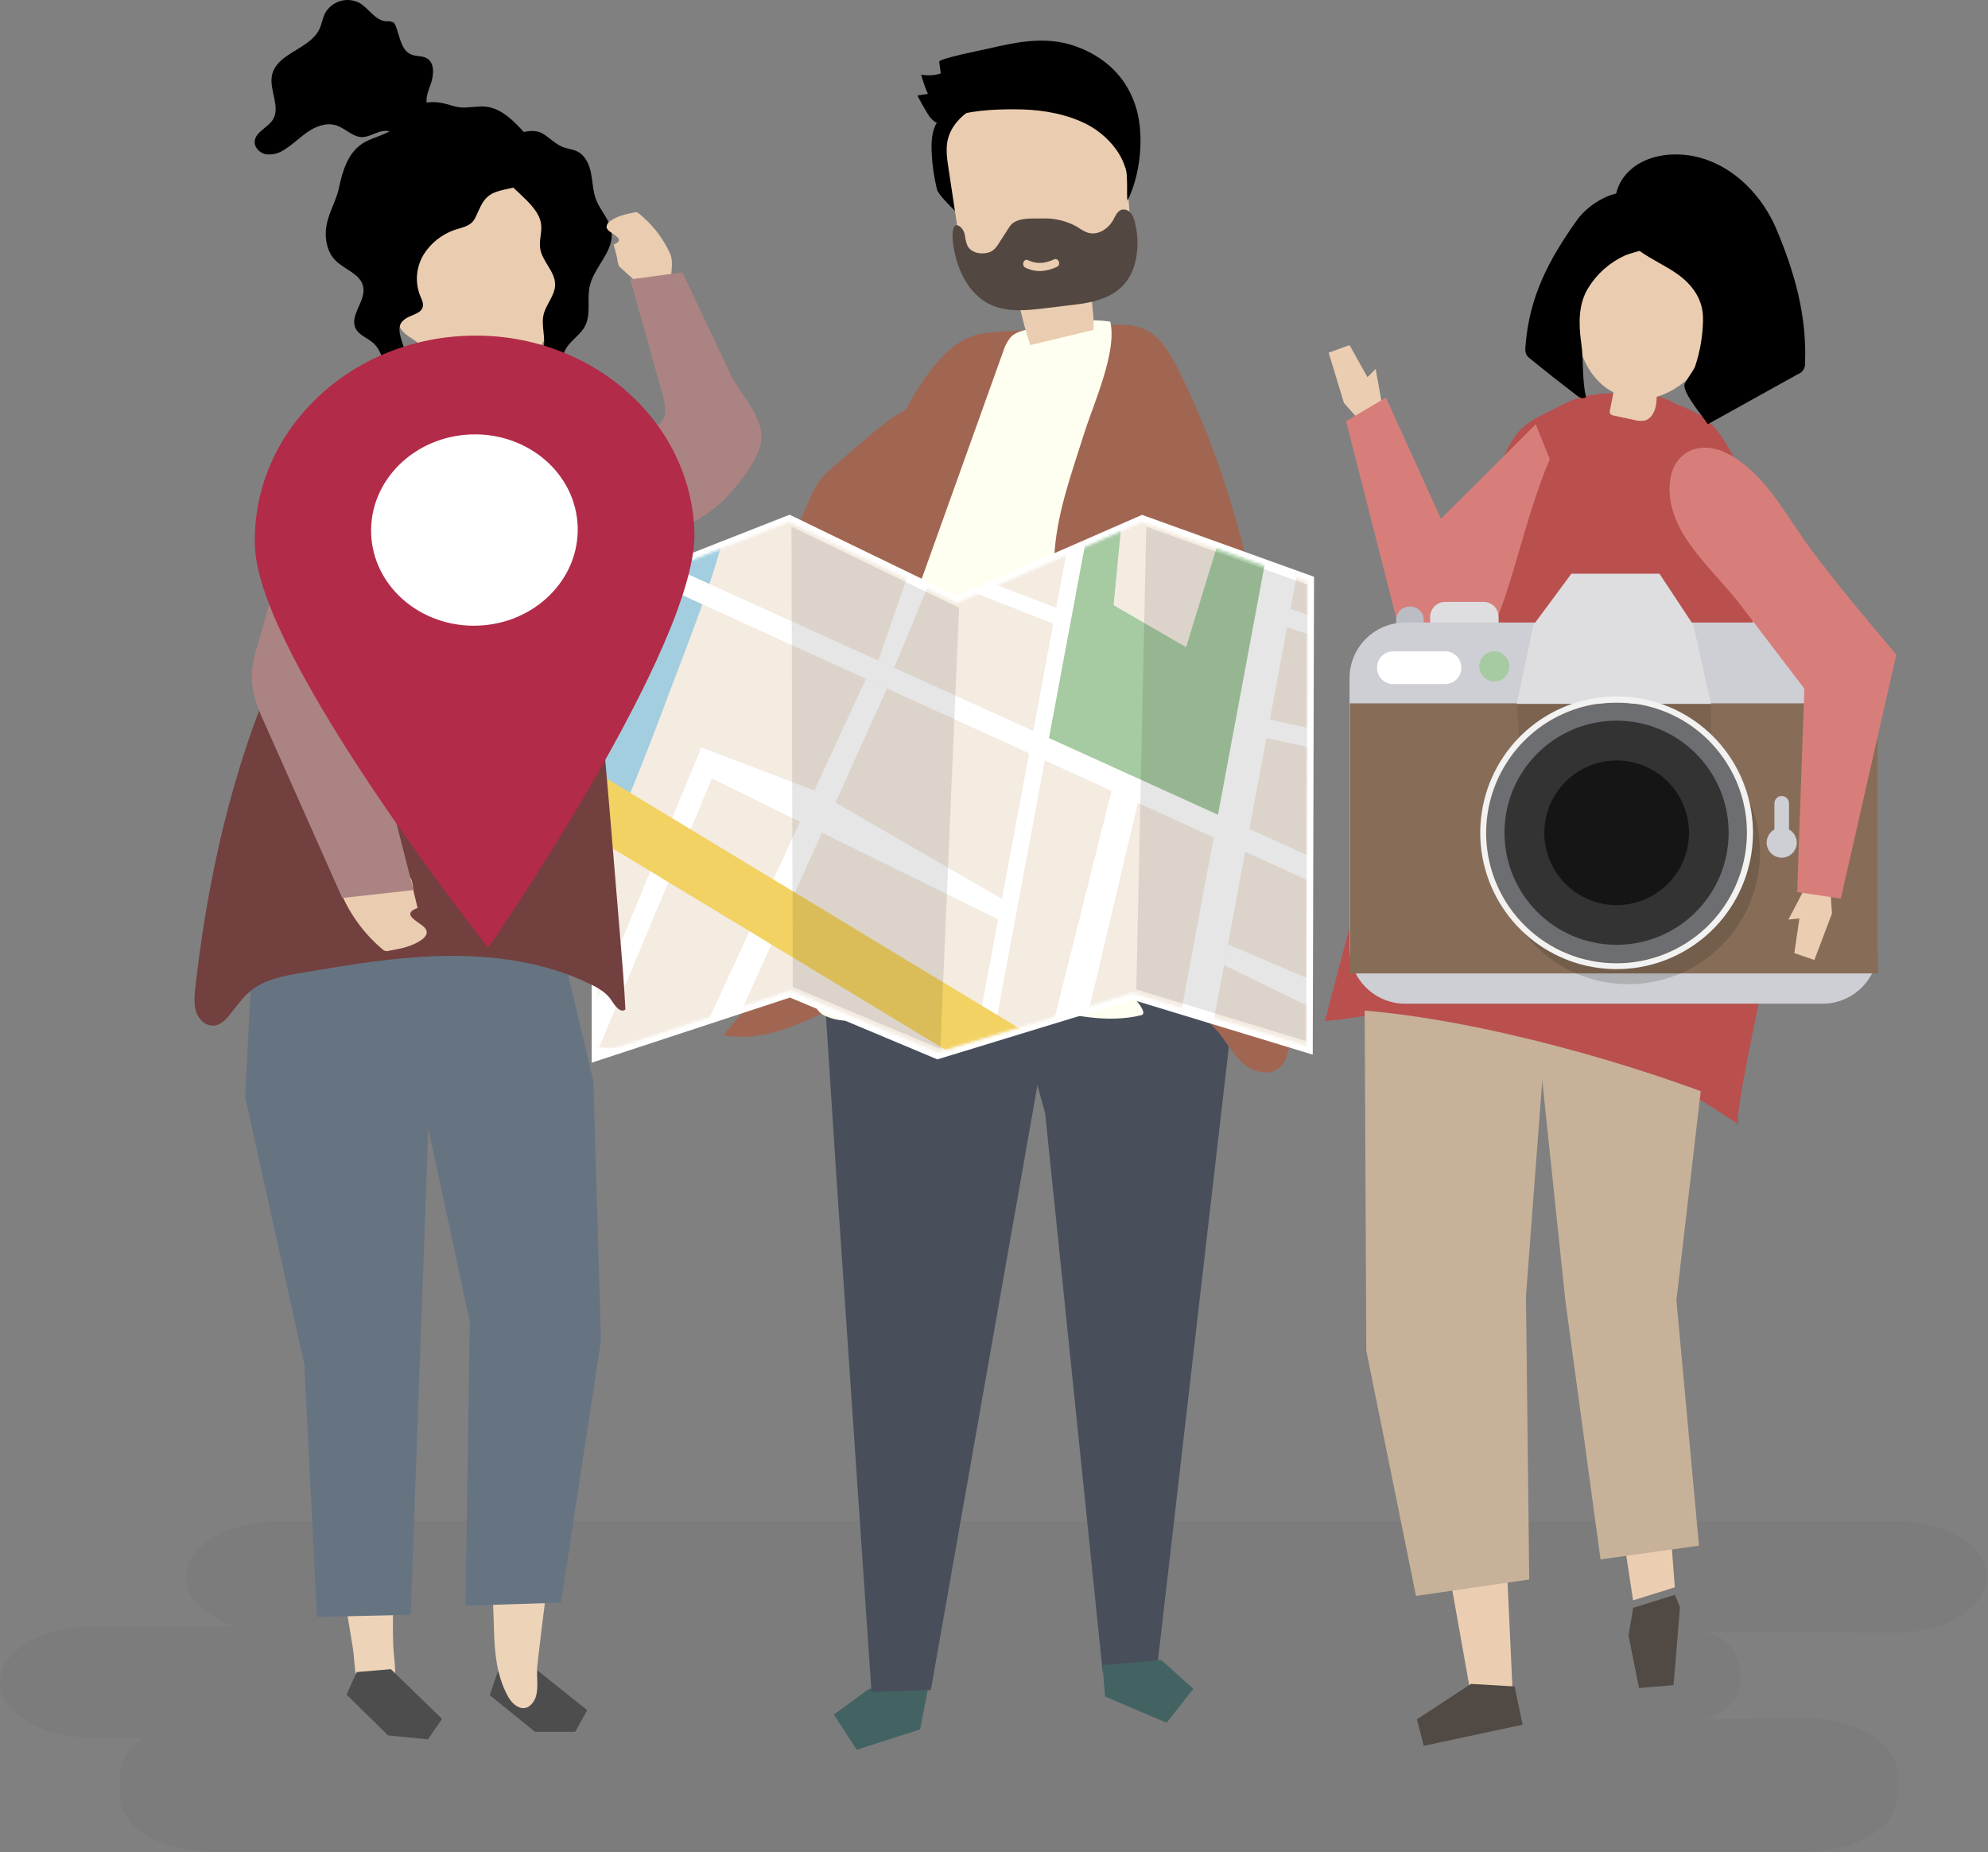 <svg width="703" height="655" viewBox="0 0 703 655" fill="none" xmlns="http://www.w3.org/2000/svg">
<rect x="0" y="0" width="703" height="655" fill="#808080" stroke="none"/>
<g style="mix-blend-mode:multiply" opacity="0.1">
<path d="M669.847 537.897H98.529C80.46 537.897 65.677 546.788 65.677 557.642C65.677 565.164 72.761 571.737 83.122 575.069H32.852C14.783 575.069 0 583.95 0 594.814C0 605.669 14.783 614.559 32.852 614.559H50.382C45.485 618.004 42.515 622.472 42.515 627.331V635.235C42.515 646.09 57.308 654.98 75.377 654.98H638.149C656.218 654.98 671.001 646.09 671.001 635.235V627.331C671.001 616.477 656.218 607.586 638.149 607.586L599.888 608.024C603.85 607.85 607.648 606.389 610.705 603.863C616.291 598.994 616.524 591.584 613.796 585.44C612.037 581.465 609.207 578.309 602.206 577.127L669.847 577.387C687.916 577.387 702.699 568.506 702.699 557.642C702.699 546.788 687.916 537.897 669.847 537.897Z" fill="#606060"/>
</g>
<path d="M599.813 146.015L600.53 146.396C611.897 152.606 618.683 174.585 622.528 187.478C632.452 220.768 634.406 254.337 631.139 289.238C629.379 308.024 626.81 326.735 623.859 345.382C623.04 350.53 612.688 396.247 614.876 397.653C592.636 383.168 569.921 369.251 545.54 359.429C521.159 349.608 494.712 358.582 468.516 361.096C483.643 303.378 502.587 230.385 525.898 175.739C528.691 169.223 530.888 162.129 534.565 156.069C538.8 149.096 544.032 147.569 550.847 143.967C553.134 142.685 555.537 141.622 558.024 140.792C571.15 136.976 587.814 139.703 599.813 146.015Z" fill="#B9504E"/>
<path d="M475.247 142.487L469.847 124.716L477.22 122.044L483.56 133.383L486.474 130.469L489.266 146.248L481.977 150.083L475.247 142.487Z" fill="#EBCEB1"/>
<path d="M543.064 150.027L509.551 183.475L490.085 140.578L476 148.938L499.218 240.02L560.91 194.414L543.064 150.027Z" fill="#D77E7B"/>
<path d="M605.334 336.389L585.058 466.979L592.254 561.319L577.49 565.927L564.261 478.755L536.054 319.455L605.334 336.389Z" fill="#EBCEB1"/>
<path d="M577.518 568.59L575.889 578.364L579.594 596.936L591.789 595.903L594.079 568.394L592.282 563.981L577.518 568.59Z" fill="#514943"/>
<path d="M485.831 332.508L492.357 443.269L519.931 598.11L534.881 597.933L528.235 454.366L547.617 322.007L485.831 332.508Z" fill="#EBCEB1"/>
<path d="M520.173 595.466L501.07 607.996L503.463 617.361L538.428 609.904L535.589 596.369L520.173 595.466Z" fill="#514943"/>
<path d="M482.544 349.105L483.159 477.675L500.735 564.363L540.774 558.554L539.61 458.368L547.923 348.323L543.809 331.65L485.896 337.543L482.544 349.105Z" fill="#C7B299"/>
<path d="M553.584 460.268L565.984 551.452L600.8 546.592L592.813 459.793L605.734 348.799L598.157 318.739L539.648 327.555L553.584 460.268Z" fill="#C7B299"/>
<path d="M479.538 357.13C524.045 360.342 580.608 377.191 612.483 390.159C622.826 324.194 609.811 247.318 602.243 181.166C600.865 169.167 600.912 152.513 596.592 146.48C589.247 136.24 563.898 136.612 555.799 148.081C543.958 164.838 538.437 193.306 531.595 212.818C516.216 256.944 491.379 311.85 479.538 357.13Z" fill="#B9504E"/>
<path d="M608.117 101.74C602.085 78.83 570.275 69.083 561.282 94.767C558.573 102.485 556.739 110.733 557.81 118.85C558.881 126.968 563.265 134.955 570.433 138.688L570.564 138.744L569.335 144.944C569.197 145.381 569.22 145.854 569.4 146.275C569.559 146.473 569.757 146.636 569.981 146.754C570.205 146.873 570.451 146.944 570.703 146.964L577.974 148.519C579.159 148.866 580.408 148.933 581.623 148.714C584.22 148.035 585.468 144.991 585.738 142.263C585.794 141.611 585.831 140.96 585.859 140.299C600.623 136.11 612.055 116.719 608.117 101.74Z" fill="#EACDB0"/>
<path d="M561.636 101.824C558.033 107.643 558.248 114.755 559.16 121.309C560.091 127.714 559.346 133.979 560.836 140.328C560.156 141.314 558.629 140.663 557.68 139.927C552.094 135.664 546.586 131.319 541.156 126.894C540.574 126.486 540.086 125.959 539.722 125.349C539.389 124.507 539.286 123.591 539.424 122.696C540.718 104.887 547.682 91.882 557.652 77.835C562.493 71.011 575.432 63.47 582.787 71.616C584.453 73.478 585.068 76.047 585.496 78.523C585.839 79.989 585.887 81.508 585.635 82.992C584.304 88.829 578.84 88.503 574.567 90.374C569.216 92.824 564.715 96.809 561.636 101.824Z" fill="black"/>
<path d="M602.224 113.563C602.092 118.944 601.17 124.276 599.487 129.389C598.957 131.065 595.764 134.975 595.643 136.11C595.345 139.406 602.159 147.151 603.891 150.028L635.673 132.368C636.53 132.072 637.26 131.491 637.742 130.722C638.223 129.953 638.426 129.042 638.316 128.142C638.912 111.385 634.593 96.285 628.206 81.111C621.82 65.937 607.493 53.621 590.606 54.673C576.968 55.529 567.426 65.584 572.416 79.641C576.14 90.244 589.378 92.497 596.555 99.749C601.079 104.301 602.364 108.816 602.224 113.563Z" fill="black"/>
<path d="M327.434 600.883L325.349 611.58L302.951 618.757L294.861 606.311L307.103 597.383L329.51 590.196L327.434 600.883Z" fill="#426362"/>
<path d="M375.544 334.537L329.166 597.626L308.183 598.389L295.717 415.462L289.825 324.595L375.544 334.537Z" fill="#484F5B"/>
<path d="M438.996 331.744L409.188 589.62L389.945 591.323L369.595 393.716L353.453 335.459L438.996 331.744Z" fill="#484F5B"/>
<path d="M389.853 588.865L390.802 599.962L412.548 609.215L422.007 597.206L410.659 587.031L389.853 588.865Z" fill="#426362"/>
<path d="M294.861 339.284L285.375 308.898L294.861 274.436L438.996 279.453V331.743L294.861 339.284Z" fill="#484F5B"/>
<path d="M458.257 346.871C457.982 354.408 457.229 361.92 456.004 369.362C455.51 372.313 454.831 375.478 452.597 377.47C449.068 380.626 443.287 379.257 439.675 376.167C436.063 373.076 433.894 368.719 430.878 365.07C420.312 352.335 401.843 350.362 385.328 349.338L349.087 347.094C338.065 346.414 326.857 345.744 316.114 348.314C295.512 353.247 276.857 369.892 256.004 366.141C255.194 366.001 266.793 353.415 267.957 352.456C274.473 347.066 273.812 346.303 273.812 337.301C273.812 319.88 274.619 302.487 276.233 285.122C279.147 253.517 291.807 226.26 301.303 196.256C306.022 181.361 310.295 166.225 316.775 152.047C321.848 140.941 330.934 124.677 342.077 119.52C345.801 117.779 350.027 117.509 354.114 117.258L391.267 115.014C395.782 114.735 400.474 114.493 404.617 116.374C410.826 119.166 414.41 126.018 417.547 132.413C431.604 161.067 440.746 192.142 446.062 224.314C449.785 246.805 450.865 269.79 454.188 291.993C456.981 310.611 458.936 328.569 458.257 346.871Z" fill="#A16652"/>
<path d="M372.761 197.792C372.407 206.394 373.524 214.959 374.623 223.458C377.797 247.662 382.712 271.652 387.656 295.558C390.188 307.735 392.766 319.893 395.243 332.078C396.378 337.729 396.574 345.111 398.966 350.38C399.273 351.079 406.646 358.265 403.546 359.01C379.11 364.893 353.63 347.15 329.138 352.81C316.719 355.668 304.142 364.4 292.385 359.485C290.889 358.983 289.619 357.967 288.801 356.618C287.805 354.635 288.559 352.261 289.313 350.176C293.111 339.74 297.775 329.947 298.119 318.841C298.397 307.426 299.414 296.042 301.163 284.759C304.366 264.921 311.078 246.135 317.752 227.536C330.072 193.147 342.391 158.765 354.71 124.389C355.244 122.544 356.132 120.82 357.326 119.315C358.816 117.696 360.864 117.109 362.828 116.634C372.314 114.335 383.029 112.306 392.617 113.739C395.149 124.305 386.576 143.073 383.448 153.071C378.886 167.621 373.403 182.088 372.761 197.792Z" fill="#FFFFF1"/>
<path d="M342.022 48.054C339.709 54.216 338.892 60.84 339.638 67.38C339.806 69.111 339.973 71.103 338.707 72.342C337.441 73.58 339.033 75.842 337.683 74.548C336.334 73.254 331.763 68.748 331.325 66.942C330.291 62.692 329.668 58.353 329.463 53.984C329.286 50.186 329.463 46.164 331.521 42.962C332.833 41.123 334.426 39.502 336.24 38.158C338.773 36.091 341.379 33.997 344.47 32.945C349.804 31.083 353.444 32.619 349.124 37.134C346.073 40.28 343.66 43.989 342.022 48.054Z" fill="black"/>
<path d="M386.66 116.672L364.317 122.043C362.226 115.678 360.602 109.169 359.458 102.568C352.727 102.391 344.703 101.376 341.472 94.823C340.552 92.684 339.965 90.418 339.732 88.101C338.292 78.587 336.852 69.07 335.412 59.55C334.909 56.264 334.416 52.866 335.096 49.645C336.306 43.994 340.877 40.066 345.522 37.347C357.373 30.393 372.081 28.485 384.751 34.117C388.268 35.525 391.349 37.841 393.679 40.829C397.179 45.67 397.765 52.186 398.203 58.284L399.432 75.18C399.907 81.697 400.009 89.144 395.513 93.277C393.129 95.456 389.759 96.284 387.814 98.937C384.425 103.62 387.311 110.658 386.66 116.672Z" fill="#EACDB0"/>
<path d="M338.866 93.901C340.895 99.664 344.582 104.914 349.888 107.549C355.902 110.537 362.809 109.811 369.326 109.029L380.022 107.744C389.033 106.665 397.812 104.216 401.079 94.078C402.48 89.29 402.624 84.221 401.498 79.361C401.292 78.011 400.797 76.722 400.046 75.581C399.688 75.034 399.176 74.605 398.575 74.348C397.973 74.091 397.31 74.018 396.667 74.138C395.112 74.594 394.395 76.447 393.567 77.927C391.705 81.157 388.028 83.354 384.611 82.256C383.601 81.885 382.644 81.384 381.763 80.766L380.627 80.059C376.864 78.011 372.608 77.044 368.33 77.266C364.671 77.322 359.197 76.763 356.982 80.198L353.1 86.203C352.606 87.05 351.977 87.811 351.238 88.456C350.441 89.029 349.512 89.391 348.538 89.508C346.136 89.899 343.269 89.182 342.096 86.845C341.661 85.786 341.378 84.67 341.258 83.531C341.139 82.393 340.66 81.323 339.89 80.478C336.762 77.61 336.743 82.898 336.883 84.676C337.153 87.822 337.819 90.922 338.866 93.901ZM363.582 92.04C366.71 93.538 369.698 93.138 372.714 91.733C374.269 91.006 375.349 93.594 373.803 94.348C370.154 96.052 366.356 96.471 362.632 94.665C361.05 93.883 361.981 91.258 363.582 92.012V92.04Z" fill="#534741"/>
<path d="M328.123 33.206C327.161 30.988 326.358 28.705 325.721 26.373C328.043 26.82 330.44 26.679 332.694 25.963C332.498 24.595 332.312 23.226 332.117 21.858C331.968 20.713 347.263 17.697 348.501 17.408C360.091 14.755 370.685 12.297 382.191 17.063C392.022 21.132 398.948 28.328 401.89 38.577C404.682 48.37 403.258 61.85 398.687 70.992C398.333 68.329 398.957 61.841 397.97 59.402C397.198 56.932 396.011 54.612 394.461 52.541C391.344 48.399 387.211 45.132 382.461 43.055C374.967 39.741 366.635 38.614 358.508 38.652C351.061 38.652 342.003 39.033 335.058 42.003C331.726 43.437 331.27 44.395 328.663 41.193C328.207 40.625 324.222 33.829 324.511 33.746L328.123 33.206Z" fill="black"/>
<path d="M291.231 238.753C298.762 224.435 302.923 208.963 309.849 194.069C314.15 184.759 318.907 175.748 323.869 166.811C325.256 164.316 337.079 140.745 338.699 141.062C332.61 139.87 326.094 141.648 320.397 144.73C314.699 147.811 309.682 152.177 304.72 156.403L294.48 165.238C292.859 166.54 291.374 168.002 290.049 169.604C288.529 171.742 287.278 174.059 286.325 176.502C280.879 189.032 274.986 201.376 269.885 214.046C265.723 224.398 258.22 238.623 262.335 250.017C264.411 255.78 267.343 259.327 274.148 257.763C279.436 256.552 283.132 251.879 286.129 247.364C287.977 244.584 289.68 241.709 291.231 238.753Z" fill="#A16652"/>
<path d="M403.845 182.07L338.401 210.695L280.655 182.712L279.203 182.014L209.244 209.513V375.795L279.343 352.755L331.475 374.622L400.456 353.546L464.215 372.946L464.671 203.965L403.845 182.07Z" fill="white"/>
<mask id="mask0_585_7613" style="mask-type:luminance" maskUnits="userSpaceOnUse" x="211" y="184" width="252" height="189">
<path d="M404.44 184.751L403.928 184.574L338.353 213.256L279.649 184.807L279.109 184.546L211.571 211.096V372.583L279.445 350.269L331.604 372.146L400.456 351.116L461.906 369.809L462.334 205.594L404.44 184.751Z" fill="white"/>
</mask>
<g mask="url(#mask0_585_7613)">
<path d="M189.458 178.41L185.747 369.939L476.82 375.579L480.531 184.049L189.458 178.41Z" fill="#F4EBE1"/>
<mask id="mask1_585_7613" style="mask-type:luminance" maskUnits="userSpaceOnUse" x="185" y="178" width="296" height="198">
<path d="M189.458 178.41L185.747 369.939L476.82 375.579L480.531 184.049L189.458 178.41Z" fill="white"/>
</mask>
<g mask="url(#mask1_585_7613)">
<path d="M454.337 182.405L434.081 292.031L365.713 261.562L382.312 172.603L454.337 182.405Z" fill="#A6CAA2"/>
<path d="M240.811 189.992C236.706 198.957 234.462 208.611 231.232 217.967C225.367 234.9 216.337 250.549 206.897 265.788C201.349 274.787 195.661 283.696 189.834 292.515C186.994 296.807 184.08 301.182 182.768 306.144C180.198 315.863 184.108 325.982 187.944 335.263C190.802 337.125 194.786 336.194 197.393 333.997C199.999 331.8 201.545 328.644 202.978 325.563C214.584 300.968 225.134 275.91 234.63 250.391C244.032 225.153 255.613 197.821 260.053 171.262C250.66 164.969 243.632 183.83 240.811 189.992Z" fill="#A3CEDF"/>
<path d="M464.689 170.583C460.658 170.583 456.618 170.732 452.587 170.89L411.114 393.074L422.779 395.252L464.689 170.583Z" fill="white"/>
<path d="M388.428 167.278L382.488 166.784L341.267 387.749L347.095 388.838L388.428 167.278Z" fill="white"/>
<path d="M488.028 314.122L217.063 191.175L211.953 197.068L491.798 324.688L488.028 314.122Z" fill="white"/>
<path d="M218.338 222.072C215.546 229.063 212.381 236.576 205.873 240.346C198.277 244.749 188.642 242.627 180.413 239.555C174.576 237.376 168.311 234.23 166.132 228.384C164.019 222.798 166.3 216.589 168.553 211.05C173.598 198.675 178.641 186.3 183.68 173.925C184.266 172.194 185.162 170.586 186.324 169.177C188.446 166.905 191.714 166.189 194.777 165.704C204.933 164.122 232.665 159.365 235.495 173.394C236.827 180.013 231.52 188.726 229.212 194.563C225.593 203.73 221.969 212.899 218.338 222.072Z" fill="#A6CAA2"/>
<path d="M374.78 215.434L282.191 179.929L269.204 179.966L374.659 221.42L374.78 215.434Z" fill="white"/>
<path d="M321.932 200.688L310.63 233.634L316.179 236.157L329.603 203.705L321.932 200.688Z" fill="white"/>
<path d="M434.211 333.969L477.313 352.336L477.098 362.809L432.842 341.286L434.211 333.969Z" fill="white"/>
<path d="M456.339 215.332L479.994 223.617L479.649 230.097L453.527 221.225L456.339 215.332Z" fill="white"/>
<path d="M448.118 254.226L486.603 262.818L486.119 269.297L443.622 260.081L448.118 254.226Z" fill="white"/>
<path d="M313.656 243.446L255.92 371.401L245.754 371.103L306.199 240.048L313.656 243.446Z" fill="white"/>
<path d="M287.99 279.529L247.979 264.327L204.347 370.304L211.831 370.453L251.749 275.303L355.501 326.336L358.126 320.071L287.99 279.529Z" fill="white"/>
<path d="M393.436 278.263L367.929 380.003L379.621 380.246L403.667 278.467L393.436 278.263Z" fill="white"/>
<path d="M436.333 173.729L419.428 228.839L393.781 214.028L397.57 174.678L436.333 173.729Z" fill="#F4EBE1"/>
<path d="M414.45 396.341L178.257 253.354L167.882 270.491L404.076 413.479L414.45 396.341Z" fill="#F2D263"/>
</g>
</g>
<g style="mix-blend-mode:multiply" opacity="0.1">
<path d="M401.824 349.888L461.906 368.162L462.334 206.758L405.343 186.24L401.824 349.888Z" fill="black"/>
</g>
<g style="mix-blend-mode:multiply" opacity="0.1">
<path d="M280.338 349.012L332.508 370.899L339.154 214.959L279.882 186.24L280.338 349.012Z" fill="black"/>
</g>
<path d="M176 591.183L173.198 599.459L189.21 612.417H203.388L207.652 604.765L187.935 588.995L176 591.183Z" fill="#4D4D4D"/>
<path d="M141.631 467.026L141.082 515.9C141.715 537.609 138.382 559.439 139.024 581.158C139.173 586.148 140.449 591.398 139.211 596.36C137.972 601.322 134.137 602.057 130.162 599.609C124.846 596.323 125.703 588.652 124.818 583.057C122.389 567.687 119.531 552.336 116.989 537.023C115.742 529.501 118.311 518.944 117.753 511.329L109.989 470.368L141.631 467.026Z" fill="#EDD3B8"/>
<path d="M86.715 388.046L107.633 482.544L112.074 571.783L145.243 571.029L154.263 321.401L89.964 322.593L86.715 388.046Z" fill="#667482"/>
<path d="M167.854 473.887L170.647 522.686C170.88 536.24 172.658 549.683 174.036 563.172C175.32 575.683 173.328 588.716 179.752 600.092C181.772 603.667 185.849 606.041 188.698 601.703C190.886 598.361 189.582 592.784 190.01 588.996C191.723 573.524 193.865 558.107 195.698 542.645C196.629 535.067 193.539 524.65 193.744 517.007L199.599 475.721L167.854 473.887Z" fill="#EDD3B8"/>
<path d="M209.83 382.265L212.53 473.999L198.37 566.756L164.634 567.789L166.123 467.398L148.268 384.137L142.273 329.64L195.81 323.217L209.83 382.265Z" fill="#667482"/>
<path d="M149.609 139.685L169.689 145.662C171.927 139.835 173.744 133.856 175.126 127.769C181.27 127.909 188.652 127.332 191.938 121.374C192.886 119.425 193.535 117.344 193.865 115.202C195.671 106.414 197.48 97.623 199.293 88.829C199.916 85.794 200.549 82.657 200.084 79.631C199.274 74.316 195.308 70.462 191.212 67.716C180.758 60.706 167.446 58.267 155.586 62.931C152.288 64.093 149.358 66.11 147.096 68.777C143.651 73.115 142.785 79.147 142.069 84.807C141.398 90.033 140.731 95.252 140.067 100.465C139.304 106.47 138.829 113.498 142.711 117.483C144.778 119.624 147.803 120.536 149.442 123.068C152.327 127.648 149.33 134.062 149.609 139.685Z" fill="#EACDB0"/>
<path d="M190.886 77.378C191.078 77.91 191.222 78.458 191.314 79.016C191.77 81.93 190.579 84.909 191.016 87.832C191.714 92.487 196.332 95.978 196.294 100.66C196.294 104.477 193.092 107.558 192.208 111.282C191.277 115.341 193.185 119.66 192.059 123.682C191.072 127.136 187.963 131.688 185.356 134.136C186.157 133.382 192.003 134.741 193.734 134.08C196.332 133.066 196.76 132.219 197.886 129.891C199.013 127.564 198.901 125.106 200.428 122.816C202.29 120.023 205.408 118.255 206.944 115.173C209.039 110.975 207.512 105.864 208.517 101.293C210.035 94.358 217.25 88.847 216.235 81.818C215.648 77.694 212.306 74.529 210.808 70.647C209.663 67.696 209.625 64.447 209.02 61.338C208.415 58.229 207.009 54.98 204.179 53.574C202.606 52.783 200.791 52.643 199.143 52.047C196.35 50.977 194.218 48.51 191.556 47.048C187.749 44.954 179.864 47.784 176.885 50.772C173.906 53.76 174.604 56.87 176.466 60.314C179.519 66.076 188.596 71.085 190.886 77.378Z" fill="black"/>
<path d="M136.696 46.983C133.95 48.333 130.72 49.087 128.132 50.772C123.086 54.067 121.103 60.416 119.893 66.318C118.813 71.569 115.667 75.851 115.239 81.455C114.959 85.179 115.862 89.238 118.487 91.956C121.746 95.344 127.545 96.834 128.448 101.451C129.435 106.46 123.524 111.496 125.749 116.095C126.978 118.627 130.105 119.53 132.163 121.448C134.453 123.598 135.253 126.838 136.361 129.826C137.469 132.814 139.387 135.849 142.468 136.473C143.399 131.818 144.228 128.094 142.989 123.44C142.263 120.722 139.638 115.49 142.775 113.2C144.842 111.235 148.919 111.208 149.515 108.424C149.794 107.111 149.078 105.827 148.584 104.598C147.623 102.18 147.251 99.569 147.499 96.979C147.747 94.389 148.607 91.895 150.009 89.703C152.887 85.33 157.274 82.168 162.334 80.822C168.18 79.174 167.547 77.704 170.033 72.835C172.314 68.348 175.199 67.715 179.78 66.746C183.885 65.881 185.291 65.136 187.339 61.794C188.847 59.355 190.681 56.441 189.703 53.248C188.921 50.707 187.069 48.659 185.272 46.732C181.548 42.645 177.257 38.288 171.736 37.711C168.674 37.395 165.574 38.307 162.511 37.934C160.472 37.692 158.536 36.892 156.525 36.464C153.015 35.712 149.356 36.144 146.117 37.692C142.934 39.256 142.626 41.416 140.532 44.097C139.49 45.338 138.178 46.325 136.696 46.983Z" fill="black"/>
<path d="M152.299 29.78C153.416 26.596 153.835 22.258 150.903 20.601C149.292 19.67 147.254 20.005 145.531 19.325C141.873 17.873 141.398 13.041 140.002 9.364C139.843 8.799 139.518 8.293 139.071 7.912C138.298 7.575 137.451 7.447 136.613 7.54C132.75 7.326 130.534 3.09 127.22 1.098C125.113 -0.045 122.638 -0.308 120.338 0.367C118.037 1.042 116.097 2.6 114.941 4.7C114.066 6.46 113.806 8.424 112.958 10.286C109.533 17.491 97.877 18.73 96.202 26.531C95.066 31.79 99.348 37.795 96.462 42.356C94.601 45.27 90.197 46.685 90.058 50.13C89.974 52.345 92.013 54.226 94.2 54.579C96.426 54.799 98.658 54.225 100.503 52.96C103.519 51.098 106.004 48.575 108.881 46.601C111.758 44.628 115.453 43.269 118.814 44.311C122.175 45.354 124.623 48.445 128.03 48.482C130.748 48.482 133.141 46.499 135.859 46.294C138.401 46.099 140.756 47.504 143.232 48.156C145.708 48.808 149.022 47.989 149.534 45.494C149.568 44.877 149.69 44.269 149.898 43.688C150.717 42.17 153.463 42.757 154.282 41.221C153.351 38.977 151.359 39.359 150.884 36.566C150.521 34.295 151.592 31.772 152.299 29.78Z" fill="black"/>
<path d="M163.694 135.654C172.677 134.453 181.8 132.861 189.331 136.11C195.699 138.903 195.596 146.937 197.021 153.016C208.508 201.722 212.651 251.079 216.756 300.707L219.549 334.332C220.173 341.872 220.797 349.413 221.15 356.972C219.465 358.406 217.473 355.715 216.291 353.844C214.559 351.098 211.636 349.404 208.685 347.979C193.083 340.392 175.433 337.814 158.089 338.028C140.746 338.242 123.561 341.146 106.47 344.06C100.307 345.112 93.856 346.285 88.95 350.158C85.906 352.55 83.699 355.808 81.26 358.815C79.864 360.556 78.179 362.325 75.973 362.651C73.115 363.06 70.387 360.789 69.456 358.043C68.525 355.296 68.73 352.336 69.046 349.459C72.77 316.179 79.687 283.001 91.445 251.759C97.551 235.505 101.154 217.91 106.581 201.368C111.916 185.086 117.557 168.916 123.245 152.764L123.31 152.578C125.386 146.676 126.233 140.839 130.813 136.045C137.078 129.528 140.123 134.704 147.198 136.045C152.299 137.004 157.968 136.417 163.694 135.654Z" fill="#72403F"/>
<path d="M237.172 90.188C237.117 90.012 237.049 89.841 236.967 89.676C234.44 84.176 230.674 79.336 225.963 75.535C225.745 75.308 225.464 75.149 225.157 75.078C224.85 75.007 224.528 75.027 224.232 75.135C221.253 75.74 218.162 76.391 215.733 78.235C215.342 78.457 215.02 78.784 214.803 79.178C214.586 79.573 214.482 80.019 214.504 80.469C214.708 81.055 215.105 81.554 215.63 81.884C216.384 82.48 218.674 83.746 218.86 84.677C219.047 85.608 217.753 86.12 216.999 86.483C217.362 87.823 217.715 89.182 218.069 90.532C218.274 91.305 218.469 93.763 219.075 94.312L228.384 102.811L237.2 99.404C237.293 96.686 238.065 92.804 237.172 90.188Z" fill="#EACDB0"/>
<path d="M192.413 141.63C194.721 140.979 197.021 142.561 198.994 143.893C203.896 147.26 209.216 149.973 214.82 151.964C218.32 151.703 221.839 151.591 225.349 151.647C239.946 151.871 234.872 141.733 232.182 132.154C231.4 129.361 222.966 98.771 222.826 98.808L241.314 96.322L245.811 105.846L258.276 132.219C261.59 139.238 268.348 145.419 269.251 153.425C270.098 161.003 260.761 171.979 255.595 177.164C253.058 179.538 250.271 181.63 247.281 183.401C233.898 191.952 220.067 199.78 205.846 206.851C205.212 207.223 204.503 207.449 203.77 207.512C202.206 207.512 201.061 206.06 200.223 204.719C189.733 187.986 185.496 168.083 188.261 148.529C188.67 145.708 189.667 142.394 192.413 141.63Z" fill="#AB8382"/>
<path d="M126.14 591.286L122.547 599.245L137.228 613.693L151.34 615.062L156.33 607.856L138.224 590.262L126.14 591.286Z" fill="#4D4D4D"/>
<path d="M120.443 315.387C120.517 315.622 120.604 315.852 120.704 316.076C123.952 323.625 128.907 330.317 135.18 335.626C135.469 335.942 135.844 336.167 136.259 336.273C136.674 336.379 137.111 336.361 137.516 336.221C141.575 335.505 145.792 334.713 149.134 332.302C150.13 331.585 151.108 330.506 150.875 329.305C150.617 328.505 150.095 327.816 149.395 327.35C148.399 326.512 145.327 324.771 145.113 323.44C144.899 322.109 146.658 321.522 147.654 321.057C147.217 319.195 146.779 317.333 146.332 315.536C146.081 314.475 145.895 311.133 145.094 310.37L132.703 298.547L120.601 302.894C120.49 306.562 119.317 311.813 120.443 315.387Z" fill="#EACDB0"/>
<path d="M112.66 154.403C112.111 156.051 111.608 157.698 111.133 159.318C104.307 182.716 97.48 206.116 90.653 229.519C87.935 238.829 88.791 244.926 92.58 253.519L99.171 268.348C104.527 280.407 109.883 292.462 115.239 304.515C117.163 308.859 119.093 313.203 121.029 317.548L146.229 314.755C141.264 295.348 136.299 275.932 131.334 256.507C125.618 234.165 145.354 206.423 151.414 183.811C154.319 172.975 156.628 161.292 152.848 150.726C149.069 140.16 137.022 131.819 126.577 135.961C119.149 138.922 115.285 146.593 112.66 154.403Z" fill="#AB8382"/>
<path d="M245.559 188.037C246.872 227.769 172.658 335.17 172.658 335.17C172.658 335.17 91.491 232.917 90.15 193.195C88.81 153.472 122.547 120.108 165.453 118.721C208.359 117.334 244.237 148.305 245.559 188.037Z" fill="#B22B48"/>
<path d="M168.886 221.251C189.055 220.582 204.903 204.902 204.283 186.228C203.664 167.555 186.811 152.959 166.643 153.628C146.474 154.297 130.626 169.978 131.246 188.651C131.865 207.324 148.717 221.92 168.886 221.251Z" fill="white"/>
<path d="M498.482 214.484H498.696C499.963 214.484 501.178 214.988 502.073 215.883C502.969 216.779 503.472 217.993 503.472 219.26V220.964H493.707V219.26C493.707 217.993 494.21 216.779 495.105 215.883C496.001 214.988 497.216 214.484 498.482 214.484Z" fill="#BBBDC4"/>
<path d="M511.078 212.847H524.613C526.025 212.847 527.38 213.408 528.379 214.406C529.377 215.405 529.938 216.759 529.938 218.172V220.611H505.734V218.218C505.728 217.513 505.862 216.814 506.128 216.162C506.394 215.509 506.787 214.916 507.284 214.416C507.781 213.916 508.372 213.52 509.023 213.251C509.675 212.982 510.373 212.844 511.078 212.847Z" fill="#DEDEE0"/>
<path d="M625.209 213.628H638.745C640.157 213.628 641.512 214.189 642.51 215.188C643.509 216.186 644.07 217.541 644.07 218.953V221.345H619.866V218.953C619.866 218.252 620.004 217.558 620.273 216.911C620.542 216.264 620.936 215.676 621.432 215.181C621.928 214.686 622.518 214.294 623.166 214.028C623.814 213.761 624.508 213.626 625.209 213.628Z" fill="#DEDEE0"/>
<path d="M644.479 220.136H496.918C486.044 220.136 477.229 228.951 477.229 239.825V335.245C477.229 346.119 486.044 354.934 496.918 354.934H644.479C655.353 354.934 664.168 346.119 664.168 335.245V239.825C664.168 228.951 655.353 220.136 644.479 220.136Z" fill="#CECFD4"/>
<path d="M664.159 248.714H477.332V344.227H664.159V248.714Z" fill="#876D58"/>
<path d="M536.324 248.92L542.254 221.02L555.678 202.876H586.818L598.817 221.02L605.054 248.92H536.324Z" fill="#DEDEE0"/>
<path d="M511.078 230.339H492.627C489.506 230.339 486.976 232.869 486.976 235.99V236.241C486.976 239.362 489.506 241.892 492.627 241.892H511.078C514.199 241.892 516.728 239.362 516.728 236.241V235.99C516.728 232.869 514.199 230.339 511.078 230.339Z" fill="white"/>
<path d="M533.745 235.664C533.745 236.717 533.433 237.746 532.848 238.622C532.263 239.498 531.431 240.18 530.458 240.583C529.485 240.986 528.415 241.092 527.382 240.886C526.349 240.681 525.4 240.174 524.655 239.429C523.911 238.684 523.403 237.736 523.198 236.703C522.993 235.67 523.098 234.599 523.501 233.626C523.904 232.653 524.587 231.821 525.462 231.236C526.338 230.651 527.367 230.339 528.421 230.339C529.12 230.339 529.812 230.477 530.458 230.744C531.104 231.012 531.691 231.404 532.186 231.898C532.68 232.393 533.073 232.98 533.34 233.626C533.608 234.272 533.745 234.964 533.745 235.664Z" fill="#A6CAA2"/>
<path d="M633.811 294.209C633.458 293.863 633.06 293.565 632.629 293.324V284.071C632.629 283.387 632.357 282.731 631.873 282.247C631.39 281.764 630.734 281.492 630.05 281.492C629.366 281.492 628.71 281.764 628.227 282.247C627.743 282.731 627.471 283.387 627.471 284.071V293.324C627.037 293.561 626.639 293.859 626.289 294.209C625.543 294.953 625.035 295.902 624.828 296.935C624.622 297.968 624.727 299.039 625.129 300.013C625.532 300.987 626.214 301.819 627.09 302.405C627.966 302.99 628.996 303.303 630.05 303.303C631.104 303.303 632.134 302.99 633.01 302.405C633.886 301.819 634.568 300.987 634.971 300.013C635.373 299.039 635.478 297.968 635.272 296.935C635.065 295.902 634.557 294.953 633.811 294.209Z" fill="#CECFD4"/>
<path opacity="0.09" d="M536.324 248.92L537.544 265.779L605.054 266.775V248.92H536.324Z" fill="black"/>
<path opacity="0.15" d="M618.097 281.948C616.278 278.017 613.922 274.358 611.096 271.075C611.515 271.857 611.915 272.658 612.288 273.468C616.311 282.225 617.527 292.013 615.77 301.489C615.322 303.853 614.7 306.18 613.908 308.452C610.738 317.414 604.905 325.193 597.189 330.745C589.474 336.297 580.245 339.358 570.741 339.517C560.956 339.642 551.376 336.713 543.334 331.138C540.141 328.915 537.244 326.294 534.714 323.337C538.957 331.32 545.433 337.894 553.351 342.256C561.269 346.619 570.286 348.582 579.301 347.904C588.316 347.227 596.938 343.939 604.115 338.442C611.292 332.946 616.714 325.478 619.717 316.951C620.509 314.683 621.131 312.358 621.578 309.997C623.342 300.512 622.126 290.714 618.097 281.948Z" fill="black"/>
<path d="M604.168 327.001C622.128 309.041 622.128 279.924 604.168 261.964C586.209 244.005 557.091 244.005 539.132 261.964C521.173 279.924 521.173 309.041 539.132 327.001C557.091 344.96 586.209 344.96 604.168 327.001Z" fill="#6D6E72"/>
<path d="M571.653 334.108C593.54 334.108 611.282 316.365 611.282 294.478C611.282 272.591 593.54 254.849 571.653 254.849C549.766 254.849 532.023 272.591 532.023 294.478C532.023 316.365 549.766 334.108 571.653 334.108Z" fill="#333333"/>
<path d="M611.022 266.616C604.556 257.488 595.118 250.891 584.324 247.956C573.53 245.021 562.052 245.93 551.854 250.527C541.656 255.124 533.374 263.123 528.425 273.155C523.476 283.186 522.169 294.627 524.727 305.516C527.285 316.406 533.549 326.067 542.447 332.846C551.345 339.625 562.322 343.1 573.5 342.676C584.678 342.251 595.361 337.954 603.719 330.52C612.077 323.086 617.591 312.978 619.316 301.926C619.69 299.461 619.883 296.971 619.893 294.478C619.873 284.499 616.775 274.769 611.022 266.616ZM609.253 321.149C602.36 330.903 591.949 337.599 580.216 339.828C568.482 342.057 556.342 339.644 546.352 333.098C536.363 326.552 529.304 316.383 526.664 304.735C524.024 293.087 526.009 280.869 532.2 270.656C537.087 262.56 544.345 256.162 552.992 252.332C561.638 248.501 571.253 247.423 580.533 249.244C589.812 251.064 598.308 255.695 604.866 262.508C611.424 269.321 615.728 277.986 617.194 287.329C617.558 289.698 617.742 292.091 617.743 294.488C617.718 304.036 614.754 313.345 609.253 321.149Z" fill="#F2F2F2"/>
<path opacity="0.58" d="M596.93 298.597C599.193 284.656 589.726 271.521 575.785 269.258C561.845 266.995 548.709 276.462 546.446 290.402C544.183 304.343 553.65 317.479 567.591 319.742C581.532 322.005 594.667 312.538 596.93 298.597Z" fill="black"/>
<path d="M647.821 323.011L641.603 339.489L634.518 337.031L636.306 324.771L632.433 325.18L639.452 311.747L647.151 313.302L647.821 323.011Z" fill="#EBCEB1"/>
<path d="M592.031 164.977C591.376 166.345 590.922 167.8 590.681 169.297C589.564 175.99 591.687 182.935 595.168 188.772C600.698 198.016 609.132 205.593 615.649 214.149L638.056 243.529L635.524 315.48L650.94 317.751L670.582 231.51C660.035 218.989 649.674 206.804 639.992 193.715C631.307 181.985 624.362 167.565 611.022 160.471C603.537 156.468 595.41 158.051 592.031 164.977Z" fill="#D77E7B"/>
</svg>
